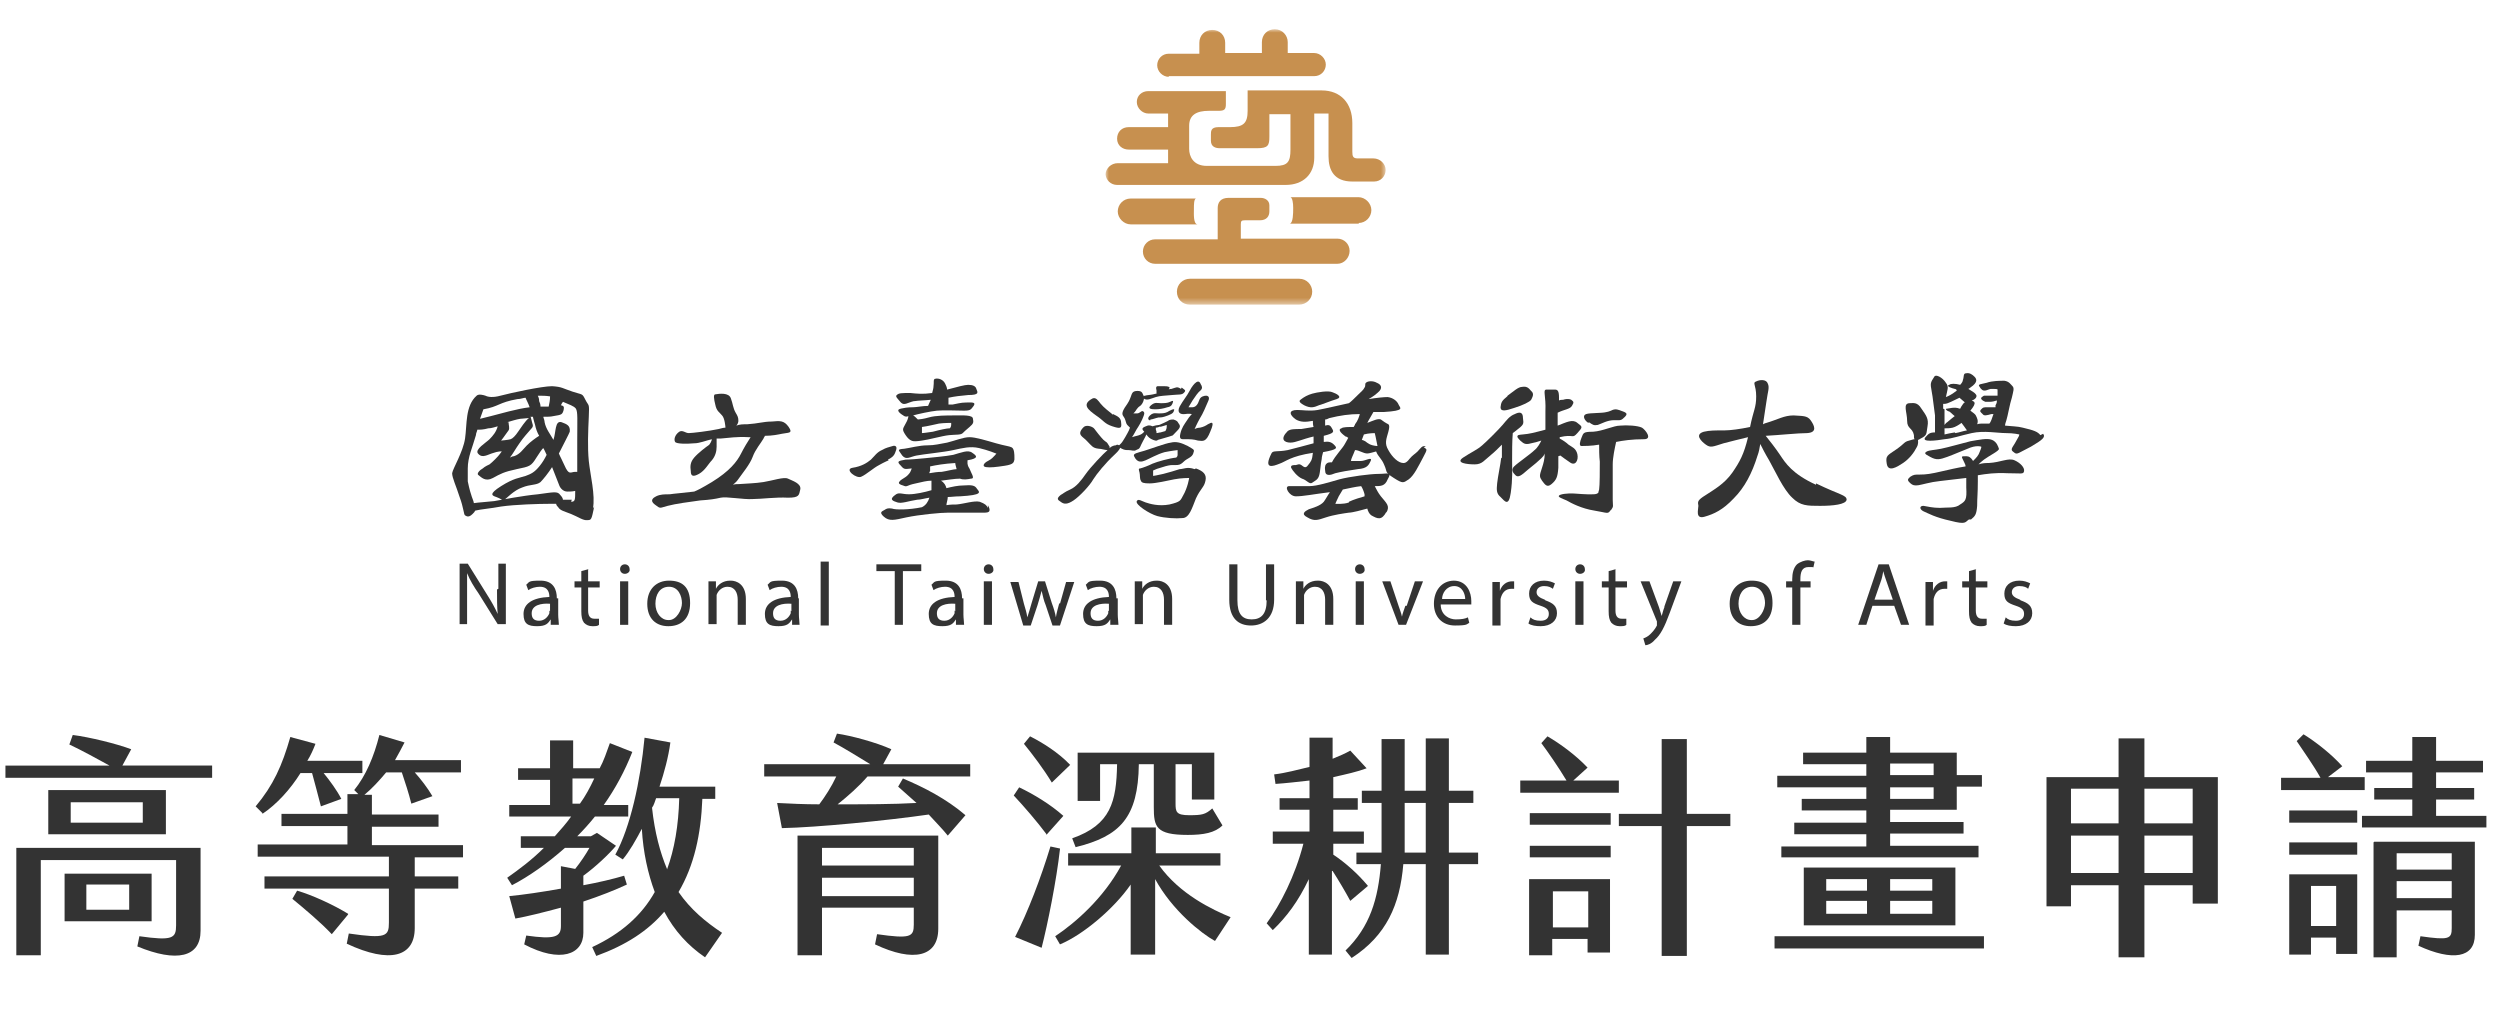 <?xml version="1.0" encoding="UTF-8"?>
<svg id="_圖層_1" data-name="圖層_1" xmlns="http://www.w3.org/2000/svg" xmlns:xlink="http://www.w3.org/1999/xlink" version="1.1" viewBox="0 0 367.7 151.8">
  <!-- Generator: Adobe Illustrator 30.0.0, SVG Export Plug-In . SVG Version: 2.1.1 Build 123)  -->
  <defs>
    <style>
      .st0 {
        mask: url(#mask);
      }

      .st1 {
        fill: #c7904f;
      }

      .st2 {
        fill: #fff;
      }

      .st3 {
        fill: #333;
      }
    </style>
    <mask id="mask" x="162.6" y="4.3" width="41.3" height="40.5" maskUnits="userSpaceOnUse">
      <g id="mask0_283_1553">
        <path class="st2" d="M203.9,4.3h-41.3v40.5h41.3V4.3Z"/>
      </g>
    </mask>
  </defs>
  <g>
    <path class="st3" d="M31.2,112.6v1.8H.8v-1.8h15.3c-1.8-1-4.2-2.3-5.9-3.1l.5-1.4c2.4.3,6.5,1.3,8.6,2.1l-1.3,2.4h13.2ZM2.4,124.7h27.1v12.2c0,3.9-3.5,4.7-9.3,2.3l.3-1.5c4.9.7,5.4.3,5.4-1.6v-9.6H6v14h-3.6v-15.8ZM24.4,116.2v6.5H7.1v-6.5h17.3ZM22.3,135.5h-12.8v-7h12.8v7ZM21,118h-10.6v3h10.6v-3ZM19,130.1h-6.3v3.7h6.3v-3.7Z"/>
    <path class="st3" d="M38.6,119.6l-1-1c2.6-3.1,3.9-6,5.1-10.2l3.7,1c-.3.8-.7,1.7-1.2,2.5h8.1v1.8h-5.7c.9,1.1,2,2.6,2.6,3.8l-3,1.1c-.4-1.6-.9-3.4-1.3-4.9h-1.7c-1.5,2.4-3.5,4.6-5.6,6ZM61,126v2.9h6.4v1.8h-6.4v5.8c0,4.2-3.6,5.3-10,2.3l.3-1.5c5.5.8,5.9.4,5.9-1.6v-5h-18.3v-1.8h18.3v-2.9h-19.3v-1.8h13.2v-2.7h-9.7v-1.8h9.7v-2.9h1.6l-.6-.6c1.7-2.1,2.9-4.9,3.7-8.1l3.7,1.1c-.4.8-.9,1.7-1.4,2.6h9.7v1.8h-6.8c.9,1,1.9,2.3,2.6,3.5l-3.1,1.1c-.4-1.6-.9-3.1-1.4-4.6h-2.3c-1,1.2-2.1,2.4-3.2,3.3h1.1v2.9h9.8v1.8h-9.8v2.7h13.4v1.8h-7.2ZM51.2,134.5l-2.4,2.9c-1.7-1.8-4.1-3.8-5.8-5.2l.7-1.2c2.1.6,5.2,2,7.5,3.4Z"/>
    <path class="st3" d="M85.8,132.4v4.8c0,3.2-3.4,4.5-8.7,1.7l.3-1.3c4.2.6,5.1.2,5.1-1.4v-2.7c-2.6.7-5,1.3-6.7,1.6l-.9-3.3c2.1-.2,4.8-.6,7.6-1.1v-3.3l2.1.4c.8-1,1.6-2.2,2.1-3.1h-3.6c-2.6,2.3-5.3,4.2-7.8,5.5l-.7-1.1c1.7-1.2,3.6-2.6,5.4-4.4h-3.4v-1.7h5c.8-.9,1.7-1.9,2.4-2.9h-9.1v-1.7h6v-3.7h-4.7v-1.7h4.7v-4.1h3.4v4.1h3.9c.6-1.1,1-2.3,1.5-3.7l3.3,1.3c-1.1,2.8-2.5,5.4-4.2,7.8h3.6v1.7h-4.9c-.8,1-1.7,2-2.6,2.9h2l.9-.5,2.8,1.9c-1,1.2-3,3.1-4.8,4.4v1.4c2.2-.4,4.3-.9,6-1.4l.4,1.3c-1.7.8-4,1.7-6.4,2.5ZM85.3,118.2c.8-1.1,1.5-2.4,2.1-3.7h-3.2v3.7h1ZM106.2,137.2l-2.5,3.6c-2.5-1.7-4.5-3.9-6-6.7-2.4,2.8-5.6,4.9-10,6.5l-.6-1.3c4.3-2,7.3-4.7,9.2-8.1-1-2.7-1.7-5.8-1.9-9.3-.9,1.7-1.8,3.3-2.8,4.5l-1.1-.7c2.2-4,3.7-10.8,4.3-17.2l3.8.7c-.3,2.2-.9,4.4-1.6,6.5h8.2v1.8h-1.9c-.2,5.2-1.2,9.8-3.5,13.7,1.8,2.6,4,4.4,6.4,6ZM98.1,127.9c1.1-3,1.7-6.5,1.8-10.5h-3.4c-.2.5-.3,1-.6,1.4.4,3.7,1.2,6.6,2.2,9Z"/>
    <path class="st3" d="M123.1,118.3c4.1,0,8.2,0,11.7-.2-.9-.8-1.8-1.6-2.7-2.4l.7-1.2c3.1,1.3,6.4,3,9.2,5.4l-2.6,3c-.8-1-1.8-2-2.8-3.1-6.2.9-16.5,1.9-21.6,2l-.7-3.7c1.9.1,4,.2,6.2.2.9-1.2,1.8-2.6,2.5-4.1h-10.6v-1.8h15.6c-1.8-1.1-3.9-2.4-5.4-3.2l.5-1.3c2.1.3,5.8,1.3,8,2.3l-1.2,2.2h12.8v1.8h-15.1c-1.3,1.5-2.9,2.9-4.4,4.1ZM117.3,122.9h20.7v13.7c0,4.1-3.6,5-9.3,2.3l.3-1.5c4.9.7,5.4.4,5.4-1.4v-2.5h-13.5v7h-3.6v-17.6ZM120.9,124.7v2.6h13.5v-2.6h-13.5ZM134.4,131.8v-2.7h-13.5v2.7h13.5Z"/>
    <path class="st3" d="M154,122.8c-1.5-2-3.4-4.2-4.9-5.8l.8-1.2c2.1,1,4.6,2.5,6.5,4.2l-2.5,2.8ZM155.9,124.9c-.5,4.5-1.8,11-2.7,14.5l-3.9-1.6c1.9-3.7,3.8-8.7,5.2-13.3l1.4.3ZM154.7,115.1c-1.2-2-2.8-4.1-4.1-5.7l.9-1.1c1.8.9,4.2,2.4,5.9,4.2l-2.7,2.6ZM181,134.9l-2.3,3.5c-2-1.1-6.3-4.5-8.8-9.1v11.1h-3.6v-10.3c-2.4,3.5-7,7.4-10.4,8.8l-.7-1.2c3-2,7.1-5.6,9.7-10.4h-7.8v-1.8h9.3v-3.8h3.6v3.8h9.5v1.8h-9c3,4.2,7.8,6.5,10.5,7.6ZM164.3,112.4h-2.5v5.4h-3.3v-7.1h20.1v6.9h-3.3v-5.2h-2.4v5.8c0,1.2.1,1.7,2,1.7s2.4-.1,3.4-1l1.5,2.5c-1.1,1.1-2.8,1.4-5.1,1.4-4.7,0-5-1.2-5-4.1v-6.3h-2.2c-.1,7.9-2.8,10.6-9.3,12.2l-.5-1.3c5.7-2,6.5-5.4,6.6-10.9Z"/>
    <path class="st3" d="M195.9,128.1v12.3h-3.4v-11.1c-1.5,3.2-3.3,5.6-5.3,7.5l-.9-1c2-2.7,4.2-7,5.4-11.7h-4.5v-1.8h5.4v-3.2h-4.4v-1.7h4.4v-2.6c-1.8.2-3.5.4-5,.5l-.2-1.4c1.7-.2,3.5-.7,5.2-1.1v-4.3h3.4v3.1c1-.4,1.9-.8,2.6-1.2l2.4,2.6c-1.3.5-3.1.9-4.9,1.3v3.1h3.6v1.7h-3.6v3.2h4.5v1.8h-4.5v1.6c1.8,1.2,3.6,2.8,5.1,4.6l-2.6,2.2c-.7-1.3-1.7-3-2.6-4.4ZM217.4,127.1h-4.3v13.3h-3.4v-13.3h-3.3c-.5,6-2.5,10.5-7.6,13.8l-.9-1.1c3.6-3.5,4.8-7.6,5.2-12.7h-3.6v-1.7h3.7c0-.8,0-1.7,0-2.5v-4.8h-2.9v-1.8h2.9v-7.6h3.4v7.6h3.1v-7.7h3.4v7.7h3.6v1.8h-3.6v7.3h4.3v1.7ZM209.7,125.4v-7.3h-3.1v4.8c0,.8,0,1.7,0,2.5h3.2Z"/>
    <path class="st3" d="M238.2,116.6h-14.6v-1.8h6.8c-1.2-2-2.8-4.3-3.7-5.5l.9-1c1.9,1.1,4.2,2.8,5.9,4.6l-2.1,1.9h6.7v1.8ZM225,124.4h11.9v1.7h-11.9v-1.7ZM225,119.6h11.9v1.7h-11.9v-1.7ZM225,129.3h11.8v10.8h-3.3v-2h-5.2v2.4h-3.4v-11.2ZM228.4,136.4h5.2v-5.3h-5.2v5.3ZM254.5,119.7v1.8h-6.4v19.1h-3.7v-19.1h-6.3v-1.8h6.3v-11h3.7v11h6.4Z"/>
    <path class="st3" d="M261,137.7h30.8v1.8h-30.8v-1.8ZM262,124.5h12.5v-1.8h-10.6v-1.7h10.6v-1.8h-9.5v-1.7h9.5v-1.7h-13.1v-1.7h13.1v-1.7h-9.3v-1.7h9.3v-2.3h3.5v2.3h9.8v3.3h3.7v1.7h-3.7v3.4h-9.8v1.8h10.8v1.7h-10.8v1.8h13v1.7h-29v-1.7ZM265.3,127.6h22.3v8.5h-22.3v-8.5ZM274.6,131v-1.7h-6v1.7h6ZM274.6,134.4v-1.9h-6v1.9h6ZM284.2,131v-1.7h-6.2v1.7h6.2ZM284.2,134.4v-1.9h-6.2v1.9h6.2ZM284.4,114v-1.7h-6.4v1.7h6.4ZM284.4,117.5v-1.7h-6.4v1.7h6.4Z"/>
    <path class="st3" d="M311.6,130.2h-7v3.1h-3.6v-19h10.6v-5.7h3.8v5.7h10.8v18.6h-3.7v-2.7h-7.1v10.6h-3.8v-10.6ZM311.6,121.1v-5.1h-7v5.1h7ZM311.6,128.4v-5.5h-7v5.5h7ZM322.5,121.1v-5.1h-7.1v5.1h7.1ZM322.5,128.4v-5.5h-7.1v5.5h7.1Z"/>
    <path class="st3" d="M347.8,116.2h-12.3v-1.8h5.8c-1-1.8-2.5-3.9-3.5-5.4l1-1c1.8,1.1,4.2,3,5.7,4.7l-2.1,1.6h5.4v1.8ZM336.7,121v-1.8h10v1.8h-10ZM346.7,125.7h-10v-1.8h10v1.8ZM336.7,128.6h10v11.7h-3.1v-2.4h-3.7v2.5h-3.2v-11.8ZM339.9,136.2h3.7v-5.9h-3.7v5.9ZM365.7,120v1.7h-18.3v-1.7h7.4v-2.4h-5.6v-1.7h5.6v-2.3h-6.8v-1.7h6.8v-3.5h3.5v3.5h6.9v1.7h-6.9v2.3h5.6v1.7h-5.6v2.4h7.5ZM349.2,123.8h14.8v13.7c0,3.4-3.3,3.9-8.3,1.6l.3-1.4c4.2.6,4.6.4,4.6-1.2v-2.6h-8.1v6.9h-3.4v-16.9ZM352.5,125.5v2.4h8.1v-2.4h-8.1ZM360.6,132.1v-2.5h-8.1v2.5h8.1Z"/>
  </g>
  <g class="st0">
    <g>
      <path class="st1" d="M171.9,11.2h21.4c1,0,1.7-.8,1.7-1.7s-.8-1.7-1.7-1.7h-3.9v-1.6c0-1-.8-1.9-1.9-1.9s-1.9.8-1.9,1.9h0v1.6h-5.4v-1.5c0-1.1-.8-1.9-1.9-1.9s-1.9.8-1.9,1.9v1.6h-4.5c-1,0-1.7.8-1.7,1.7s.8,1.7,1.7,1.7"/>
      <path class="st1" d="M196.7,38.8c1,0,1.8-.9,1.8-1.9s-.8-1.8-1.8-1.8h-14.2v-2.1c0-.5.1-.6.6-.6h2.2c1,0,1.4-.6,1.4-1.3v-.9c0-.7-.6-1.1-1.3-1.1h-4.7c-1.2,0-1.6.7-1.6,1.5v4.6h-9.2c-1,0-1.8.8-1.8,1.8s.8,1.8,1.8,1.8h26.8"/>
      <path class="st1" d="M193,42.9c0-1-.8-1.9-1.9-1.9h-16.1c-1,0-1.9.8-1.9,1.9s.8,1.9,1.9,1.9h16.1c1,0,1.9-.8,1.9-1.9"/>
      <path class="st1" d="M162.6,25.5c0,1,.8,1.7,1.7,1.7h24.8c2.6,0,4.2-1.6,4.2-4v-6.5h2.1v6.3c0,2,.8,3.7,3.5,3.7h3.2c1,0,1.7-.8,1.7-1.7s-.8-1.7-1.8-1.7h-2.3c-.7,0-.8-.3-.8-1v-4.2c0-2.9-1.7-4.8-4.5-4.8h-10.9v3c0,1.8-.6,2.4-2.6,2.4h-1.7c-1.1,0-1.1.6-1.1,1.1v.9c0,.9.7,1.1,1.3,1.1h5.5c1.6,0,1.8-.4,1.8-1.7v-3.3h3.1v5.2c0,1.8-.4,2.4-2.2,2.4h-10.1c-2,0-2.6-1.4-2.6-2.5v-3.4c0-1.6,1.1-2.2,2.9-2.2h1.4c.9,0,1.1-.2,1.1-1v-1.9h-11.4c-1,0-1.7.7-1.7,1.6s.8,1.7,1.7,1.7h2.9v2h-5.8c-1,0-1.7.7-1.7,1.7s.8,1.6,1.7,1.6h5.8v2h-7.4c-1,0-1.8.8-1.8,1.7"/>
      <path class="st1" d="M175.6,30.7c0-.6,0-1.4.3-1.5h-9.6c-1.1,0-1.9.9-1.9,1.9s.9,1.9,1.9,1.9h9.8c-.6-.1-.5-1.6-.5-2.2v-.2h0Z"/>
      <path class="st1" d="M199.8,32.8c1.1,0,1.9-.9,1.9-1.9s-.9-1.9-1.9-1.9h-10c.3.1.4.9.4,1.5v.2c0,.6,0,2.1-.5,2.2h10.2"/>
    </g>
  </g>
  <g>
    <g>
      <path class="st3" d="M87.2,74.8c.4-1.9-.4-5-.6-7-.2-2-.1-4.4,0-6.5s0-1.5-.5-2.5c-.5-1-.4-.7-1.9-1.2-1.5-.5-1.5-.7-3-.8-1.5,0-6.1,1-7.6,1.4-1.1.3-1.8.2-2.2,0,0,0,0,0,0,0-.3-.1-1-.3-1.3,0-1.7,1.5-1.4,4.3-1.7,6.3-.3,2-1.8,4.4-1.9,5.1,0,.7.6,1.9,1.1,3.5.6,1.6.6,2.6.8,2.7.2.1.5.4,1.1-.2.2-.2.3-.3.4-.5.8-.2,2.2-.3,3.8-.6,2.1-.3,5.6-.4,7.2-.4.4,0,.7,0,.9,0,0,.2.2.4.3.5.3.5.9.6,1.9,1,1,.4,1.8,1,2.4.9.6,0,.6-.1,1-2M80.9,58.4c0,.4-.1,1-.2,1.4-.4,0-.8,0-1.2,0,0-.3-.1-.6-.2-.8,0-.4-.1-.6-.2-.8.7,0,1.2,0,1.8.1ZM78.4,61.4c.1.4.2.8.3,1.1.1.5.3,1.1.6,1.6-.5.3-1.3.9-1.8,1.4-.6.6-1,1.3-1.9,1.6-.2,0-.4.1-.6.2.4-.5.9-1.4,1.4-2.1.6-.9,1.2-1.5,1.7-2.1.5-.5.2-.6,0-1.6,0-.1,0-.1-.1-.2.1,0,.3,0,.4,0M74.6,62.1c.7-.2,1.3-.4,1.9-.5.3,0,.8-.1,1.3-.1-.5.3-1.3,1.6-1.6,2-.4.6-.8,1-1.1,1.1-.3.1-1.4.2-1.4.2,0,0,.4-.5,1.1-1.5.2-.3,0-.8,0-1.2ZM71.1,60.2c2.3-.4,2.2-1,5-1.5.5,0,.9-.2,1.2-.2.1.3.4.8.6,1.4-1.8.2-4.5,1-5.7,1.3-.7.2-1.3.3-1.6.4.2-.6.4-1.1.5-1.4M84.1,73.5c-.5,0-.8,0-1.3,0,0-.2-.2-.5-.4-.7-.4-.6-1-.4-3.3-.1-2.2.2-5.3.8-6.4,1-.8.1-2.4.2-3,.3-.1-.6-.4-.8-.9-3.2h0c0-.2,0-.3,0-.5,0-.3,0-.6,0-.8v-.6c0-1.7.7-3.1,1.2-4.9,0-.3.2-.6.2-.8.4,0,.9,0,1.6-.2.5,0,1-.2,1.4-.3-.2.8-.7,1.4-1.2,1.9-.5.5-2.2,1.5-1.7,2.1.5.6,1,.4,2,0,1.1-.4,1.5-.3,1.5-.3l-.3.4c-.2.3-1.1,1.2-1.5,1.5,0,0-.7.3-1,.6-.4.2-1,.8-.6,1,.4.3,1,1,2.1.4,1.1-.6,1.6-.9,3.5-1.3,1.9-.4,2.1-.4,2.9-1.7.5-.8.8-1.2,1-1.4.2.3.3.6.5,1-.3.6-.6,1.1-1,1.6-.8,1-1.3,1.2-2.1,1.5-.9.3-1.7.3-3.6,1.5-1.9,1.2-1.3,1.4-.7,1.6.6.2,1,.6,1.2.4.3-.2,1.4-1.4,2.6-1.8,1.2-.5,2.1-.3,2.7-.8.4-.4,1.2-1.4,1.7-2.2.6,1.5.9,2.3,1.1,2.8.3.6.8.8,1.1.8.4,0,.8,0,1.2-.1,0,1.3,0,1.6-.6,1.6M84.8,69.4s-.1,0-.2,0c-.7,0-.9.6-1.6-1-.3-.7-.6-1.2-.8-1.7.6-1.2,1.5-2.9,1.6-3.2.1-.9-.4-1.1-1.2-1.4-1-.3-.8,1.4-1.2,2.6-.5-.9-1.1-1.6-1.3-2.6,0-.2-.1-.5-.2-.8.6,0,1.1,0,1.5-.1,1.2-.2,1.3-.2,1.5-.9.1-.5,0-.6-.4-.7.1-.2.2-.4.3-.5.9.4,1.6.6,1.9,1,.3.5.2,1.6.2,4.6s0,3.4,0,4.7"/>
      <path class="st3" d="M115.9,70.4c-.6-.3-2.3.3-3.6.5-1.3.2-2.3.2-3.6.3-.3,0-.6,0-.9.1.2-.2.5-.4.7-.7.7-1,1.8-2.3,2.2-3.4.4-1.1,1.2-2,1.6-2.7,0-.1.2-.3.2-.4,1.1,0,2-.2,2.5-.3.9-.2,1.7,0,1-1-.7-1-1.3-.9-2.5-.8-1.2,0-2,.3-3.6.4-.6,0-1.1,0-1.6.2.2-.2.3-.5.3-.7,0-.5-.1-.7-.4-1.2-.4-.7-.4-1.3-.7-2.1-.3-.9-1.7-.7-2.3-.6-.3,0-.2.7,0,1.5.2,1,.6,1.1,1,1.6.4.4.5,1.7.5,1.8-.3,0-.6.1-1,.2-1.4.3-3.9.6-4.4.6-.5,0-.9-.5-1.4-.2-.7.5-.8,1.2-.6,1.5.2.3,1.7.3,2.8.2.8,0,1.7-.4,2.6-.6,0,.2-.3.8-.5.9-.3.2-1.5,1.1-2.1,1.8-.6.7-.6,1.3-.5,2,0,.7.3.9,1.2.4s1.4-1.5,1.9-2c.5-.6.7-1.3.7-2,0-.5,0-1,0-1.2.2,0,.4,0,.6,0,1.3-.1,2.3-.3,4.1-.2.1,0,.2,0,.3,0-.4.6-1,1.6-1.4,2.4-.6,1.2-1.7,2.6-4.3,4.2-1.5.9-2.1,1.2-2.6,1.4-1.6.2-3,.3-3.6.4-.8,0-1.4,0-2,.3-.4.2-1,.6-.2,1.2.9.7.7.5,1.9.2,1.1-.3,3.3-.6,4.8-.8,1.5-.1,2.1-.2,3-.4.8-.2,3.4.3,4.7.2,1.3,0,3.4-.3,5.2-.2,1.7,0,1.6-.4,1.8-1.2.2-.9-1.2-1.3-1.8-1.6"/>
      <path class="st3" d="M134.5,59c.6-.1,1.5-.1,2.4-.2-.2.4-.3.7-.4.9-.8,0-1.7.2-2.2.2-.9,0-1.3.1-1.8.2-.9.2,0,.8.5,1.1.2.1.4.1.6,0,0,.2-.1.6-.4,1.1-.4.8-.6.8,0,1.7.6.9,1.1.9,1.4.9.4,0,1-.1,1-.1.9-.1,3-.7,4-.8s1.7,0,2-.3c.2-.2.4-.4,1-.9.6-.5.6-.7.5-1.2,0-.6-1.5-.5-2.7-.5s-2.8,0-3.8.3c-.7.2-1.4.3-1.6.3-.3-.3-.5-.5-.7-.6,0,0,0,0,0,0,.7-.2,2.5-.6,3.5-.7,1-.1,3,0,4,0,1,0,1-.2,1.4-.7.4-.6-.3-.5-1.1-.5-.8,0-1.4.2-2,.3-.2,0-.4,0-.6,0,0-.1,0-.3,0-.6,0-.1,0-.2,0-.4.9-.2,1.8-.3,2.9-.4,1.7,0,1.4-.4,1.2-.9-.1-.4-.5-.6-1.2-.6-.5,0-1.6.3-3.1.7,0-.3-.2-.7-.3-.9-.3-.6-1-.8-1.4-.7-.4,0-.2.6-.3,1.1,0,.3-.1.6-.2,1-1.4.2-2.2.1-3.2,0-1.3,0-1.7,0-2,.3-.3.2.2.6.6,1.1.5.5,1,0,1.9-.2M138.1,62.3c.7-.1,1.8-.1,1.8-.1v.3c0,.3-.2.5-.2.5,0,0,0,0-.1,0-.3,0-1.3.2-2.4.5-.8.1-1.3.2-1.6.2v-.4c0-.2,0-.4,0-.5.8-.1,2-.4,2.5-.5"/>
      <path class="st3" d="M130.6,67.6c1-.5,1-.9,1.2-1.4.2-.6-.2-.7-.5-.6-.6.2-.9.2-1.6.6-.7.3-1.1.9-1.6,1.4-.6.5-1.4,1-2.7,1.2-1.3.2.6,1.7,1.3,1.3.7-.3,1.8-1.3,2.6-1.7.7-.4,1.4-.7,1.4-.7"/>
      <path class="st3" d="M149.2,67.3c0-.4,0-1.3-.4-1.5-.4-.2-.9-.2-2.3-.6-1.4-.4-3-.9-3.9-.9-.9,0-2.1.5-3.3.8-1.2.2-1.8.4-2.9.4-1.2,0-2.6.4-3.4.5-1.2.1-.8.2-.3,1,.6.7,1.1.2,2.1,0,1-.2,4.1-.5,5.4-.8,1.4-.3,2.5-.6,3.8-.3,1.3.3,2.5.8,2.5.8,0,0,.2-.2-.1.2-.3.3-.5.6-1.1.9-.6.3-.9.8-.3.9s1.5,0,2.8-.2c1.3-.2,1.3-.5,1.4-.9"/>
      <path class="st3" d="M145.3,74.7c-.2-.4-.4-.6-1.2-.9-.8-.2-2.3.3-3.4.4-.4,0-.9,0-1.5.1,0-.3.2-.8.2-1.2.5,0,1.1-.1,1.8-.1,3.4-.2,2.9-.6,2.5-1.1-.3-.5-.7-.6-2-.5-.8,0-1.7.2-2.5.4-.1-.4-.3-.8-.8-1.1.9-.1,2-.3,2.8-.3,0,0,0,0,0,0,.5.2,1.1.1,1.6,0,.4,0,.4-.2,0-1-.3-.8-.4-.6-.5-1.2,0-.2,0-.4,0-.5,1.8-.3,1.3-.7.7-1.1-.6-.5-1.7,0-2.8.3-1,.2-3.2.4-4.2.5-1,.1-2.2.2-2.8.2-1.2.2-1.3.3-.7.9.5.6.6.5,1.6.4-.2.5-.2.6-.6,1,0,0,0,0-.1.1-.2.2-.8.5-1,.7-.3.3-.3.5.4.7.7.3.4,0,1.9-.3.9-.2,1.6-.4,2.3-.4,0,.3,0,.8,0,1.4h0c-1,.3-2.4.6-3.3.6-1,0-1.4-.3-1.9,0-1.2.8-.4,1,.2,1.2.6.2,1.6-.2,2.9-.4.5,0,1.1-.2,1.8-.3-.2.6-.5,1.1-1.1,1.4-1.9.4-3.9.4-4.4.2-.6-.1-.8,0-1.1.2-.3.2-.9.3-.1,1,.8.7,1.5.5,3.3.1,1.9-.4,5-.7,6.2-.7s4.4,0,5.4,0c1,0,.6-.7.4-1.1M136.7,69.5s0-.1.1-.2c0-.2,0-.5,0-.7.9-.2,2.1-.4,3.7-.5,0,.2.1.5.2.9-.4,0-1.5.3-2.2.4-.6,0-1.2.1-1.8.2"/>
      <path class="st3" d="M163.7,61c-.5-.4-1.4-1.1-1.8-1.6-.4-.5-.7-1-1.2-.8-1.7.9-.6,1.7.5,2.5,1.2.8,1.2,1.2,2.4,1.6,1.2.4,1.4.3,1.3-.5,0-.8-.6-1-1.2-1.3"/>
      <path class="st3" d="M164.1,65.5c-.2,0-.6.1-.9.4,0,0,0-.1,0-.2-.5-.9-.5-.6-.9-1-.4-.4-1.1-1.3-1.4-1.7-.3-.3-1.2-.6-1.6-.1-1,1.1,0,1.3.6,2,.7.7.8,1,1.7,1.1.4,0,.9.2,1.3.2,0,0,0,0,0,0-.6.5-2.5,2.5-3.2,3.5-.7,1-1.4,1.9-2.3,2.3-.9.4-1,.6-1.4.8-.6.5-.5.7,0,1,.5.4,1,.4,1.9-.2.9-.6,2.4-2.2,2.9-3.1.5-.8,1.8-2.4,3.1-3.6,1.3-1.2.9-1.4.4-1.5"/>
      <path class="st3" d="M167.3,66.1c.4-.1.4-.5.8-1.2.2-.4.4-.7.5-1,.3.4.5.6,1,.8.5.2.6.1.7,0,.3-.1,1.8-.5,2-.6.2,0,.2-.1.8-.7.6-.6.5-.8.2-1.2-.2-.4-.5-.4-.7-.5-.2,0-.6,0-.8.2-.2.1-1,.5-1.3.6-.2,0-.7.1-1,.2h0c-.6-.3-.9,0-1.2.1-.4.2-.3.4,0,.7-.1.1-.3.3-.5.4-.4.2-.7.2-1.3.4,0,0,0,0,0,0,.3-.4.6-1.1.9-1.5.4-.6.9-1.7.9-2s-.3-.4-.4-.3c-.2.1-.4.3-.6.3-.2,0-.6,0-.6,0l.2-.2c.2-.2.3-.6.8-.9.4-.3.7-1.1.5-1.5-.2-.4-.2-.7-.9-.7-.8,0-.8.4-1,.9-.2.5-.2.6-.9,1.6-.6,1-.2,1.1,0,1.5.2.4.2.8.4,1,.2.2.4.4.4.4-.2.6-.5,1-.7,1.4-.2.3-.4.7-.6.9-.1.1-.2.2-.3.3-.1.2,0,.3.4.5.4.2.6.2,1,.2s.8.2,1.1,0M170.6,62.8c.4-.1,1-.3,1-.3,0,0,0,0,0,.3,0,.3-.2.6-.2.6,0,0-.3.1-.7.2-.2,0-.4.1-.6.1,0-.2,0-.3-.1-.5,0-.1,0-.2,0-.3.2,0,.5-.1.7-.2"/>
      <path class="st3" d="M173.7,57.2c-.6-.4-.7-.2-1.4,0-.1,0-.3,0-.4.1.1-.2.2-.4,0-.4-.2-.1-.5-.1-.8-.1-.3,0-.5,0-.8,0-.3,0-.3.3-.2.6,0,.2,0,.4,0,.5-.2,0-.4.1-.5.1-.4.1-.9.1-1.2.2-.2,0-.5.2-.2.4.5.4,1.1,0,1.8-.2.6-.2,1.4-.2,2.4-.3,1-.1,1.4,0,1.7-.3.4-.4.2-.4-.3-.8"/>
      <path class="st3" d="M171.7,59.9c.6-.1.7-.4.8-.7.1-.3,0-.3-.4-.1-.4.2-.9.2-1.4.2s-.8-.2-1.4.3c-.6.5,0,.6.6.6s1.2-.1,1.8-.3"/>
      <path class="st3" d="M169.2,61.7c.3,0,.7-.2,1.2-.3.4,0,.6,0,1.4-.3.8-.3.8-.5.9-.8.1-.3-.7.1-1,.3-.4.2-.8.2-1.3.2-.5,0-.6-.1-1,.1-.9.6-.4,1-.2.9"/>
      <path class="st3" d="M177.8,62.3c-.4.3-.8.5-1.3.6-.4,0-.8.2-.8.2,0,0,.4-.9.8-1.6.4-.6.9-1.8,1.2-2.5.3-.6,0-1-.8-.7-.5.2-.5.6-.7,1-.2.4-.5.6-.8.6s-.6,0-.6,0c0,0,.3-.5.6-1,.4-.6.8-1.2,1.2-1.5.3-.3.2-.6,0-.9-.4-1.1-1.4.5-1.7,1.1-.3.6-.9,1.3-1.4,2.2-.4.8,0,1.2.8,1.1.5-.1,1,0,1,0,0,0-.4.4-.7.9-.4.6-.8,1.1-1,2-.2.9.2.8.8.8.7,0,1.1,0,1.8.2.8.1,1.2.2,1.8-1.3.8-1.8,0-1.3-.3-1.1Z"/>
      <path class="st3" d="M175.7,69c-1.1-.4-1.6,0-2.2,0-.6.2-1.6.5-2.4.7-.8.2-1.5.3-1.5.3,0,0,0-.2,0-.5s0-.2,0-.3c.4-.2.7-.3,1.4-.5.6-.2,1.1-.3,1.4-.3h.5c.4,0,.7,0,1.2-.5.5-.5,1.2-.6,1.4-1.2.2-.6.2-.5-.8-1.1-1-.5-1.7-.7-2.5-.5-.8.1-2.9.9-3.9,1.2-1,.3-1.7.4-1.5.8.5,1.1,1.2.8,1.7.6.5-.2,1.7-.9,2.8-1.2,1-.2,1.9-.3,1.9-.3,0,0,0,.2,0,.7,0,.2-.1.3-.2.4-1,.1-2.8.6-3.5.9-.6.3-1.4.6-1.8.7h0c-.3,0-.2.2-.1.6.1.4,0,.9.2,1.2.1.3.4.4,1.3.4.9,0,2.6-.4,3.6-.6,1-.2,2.2-.2,2.2-.2,0,0-.2,1.4-.9,2.6-.4.7-.3.9-2,1.3-1.6.3-2.9-.1-3.5-.3-.6-.2-1.1-.6-1.3-.2-.3.5,1.9,1.9,3,2.2s2.8.4,3.7.3c1,0,1.4-1.4,2-2.9.7-1.5,1.2-1.6,1.4-2.6.2-.9-.3-1.4-1.4-1.8"/>
      <path class="st3" d="M196,57.7c-.6-.3-2.3,0-3,.2-.7.2-1.2.5-1.6.8-.3.2-.5.4.4.9,1,.5,1.5.3,2.2,0,.7-.2,1.6-.6,2.6-.9.9-.3,0-.8-.6-1"/>
      <path class="st3" d="M209.7,65.7c-.5-.3-.8.3-1.2.7-.4.4-.7.5-1.2,1.1-.5.7-.9.6-.9.6-.7,0-1.6-.8-2.2-1.9-.6-1-.3-1.6,0-2.7s0-1.1-.2-1.2c-.2-.1-.5-.3-.9-.6-.4-.2-1.2.2-2,.5.3-.6.7-1.2.9-1.6.5,0,1,0,1.5,0,3.3-.2,2.4-.6,2.2-1.1-.2-.5-.8-1-1.6-1.1-.5,0-1.6.1-2.8.3.7-.4,1.2-.8,1.6-1.2.5-.6.1-1-.4-1.2-.5-.3-1.3-.3-1.6,0-.2.2,0,.4-.2.7-.2.4-.5.6-1,1.1-.4.4-1,1-1.3,1.2-1.4.3-3.5.8-4.6,1-1.2.2-2.2,0-3,0-1.3,0-1.2.7-.2,1.4.7.4,1.4.4,2.5.2,0,.3,0,.6.1.9-.6.1-1.2.2-1.8.3-1,0-1.6,0-2,.3-1.2,1.2-.5,1.7.4,1.7.8,0,1.7-.5,3.4-.9,0,.3,0,.6,0,1-1.1.3-2.6.7-3.8,1-1.5.3-2.2,0-2.4.5-1.2,2.4.2,1.9,1.2,1.5.9-.3,1.6-1.1,4.9-1.6-.1,1.1-.3,1.3-.7,1.8-.4.6-.7.2-1,0-.3-.2-.4-.1-.8,0-.4,0-.8,0-.7.4.2.4.9,1.3,1.6,1.6.7.2,1.1.9,1.5.6.4-.3.8-.4,1-1s.2-1.6.4-2.5c0-.3.1-.6.2-1,2.2-.4,2.1-.6,1.6-1.1-.4-.4-.8-.5-1.5-.4,0-.3,0-.6,0-.9,1.6-.4,1.5-.6,1.2-1.1-.3-.6-.6-.5-1-.4,0-.4,0-.7,0-.9.2,0,.4-.1.6-.2,1.6-.4,3-.6,4.5-.6-.1.4-.3,1-.7,1.5,0,.1-.1.2-.2.4-.8,0-1.6,0-1.8.2-.7.2.2.9.6,1.2.1,0,.3.1.4.2-.2.4-.4.7-.5.9-.3.6-1.4,1.7-1.9,2.7-.4,0-.6,0-.8.2-.1.1-.3.3-.2,1,0,.9.8.7,1.5.4.8-.2,1.9-.4,3.3-.6,1.4-.1,1.6-.6,1.9-1.2.3-.7-.8,0-1.4,0-.3,0-.9,0-1.5,0,0-.3.3-.8.6-1.6.6,0,1.2.5,1.8.5.3,0,.9-.2,1.3-.3.3.8.8,1,1.2,2,.5,1.1,0,1,1.4,1.9,1.4.9,1.4.7,2.2.2.8-.6,1.4-1.9,2.1-3.2.7-1.3.6-1.2.1-1.5M202.5,65.6c-1-.1-1.3-.4-1.7-.7-.2-.1-.4-.2-.5-.2.1-.3.2-.5.3-.8.7-.2,1.6-.2,1.6-.2,0,0,.2.8.4,1.9h0"/>
      <path class="st3" d="M203.9,75.4c.6-1,0-1.4-.8-2.4-.4-.5-.7-1.1-.9-1.5.9,0,1.5,0,1.9-1,.7-1.2,0-.8-1.3-.8-1.3,0-4.3.4-5.8.8-1.4.4-3.3,1-4.4,1-1.1,0-2.4,0-3,0-.8,0,0,1.5,1,1.5,1.1,0,2.5-.3,4.9-.6,0,0,0,0,.1,0-.3.4-.6,1-.9,1.4-.5.6-1.6.9-2.2,1.1-.6.3-1.2.7-.2,1.2,1,.6,1.5.4,2.7,0,1.2-.4,2.7-.6,3.4-.7.5,0,2-.4,2.7-.6.1.4.3.8.6,1,.9.5,1.5.8,2.2-.5M198.4,73.9c-.8.3-2,.2-2,.2,0,0,.2-.5.5-1.1.2-.3.4-.7.6-1,1-.2,1.8-.4,2.7-.5.2.3.4.8.5,1.2,0,0,0,.2,0,.3-.4.1-1.7.5-2.3.8"/>
      <path class="st3" d="M221.8,58.2c-1,.8-1,1-1.1,1.7,0,.7.8.5,2,.1,1.3-.4,2.3-.9,2.5-1.2.2-.4.5-.9,0-1.3-.4-.5-.7-.7-1.3-.6-.6,0-1.2.6-2.3,1.4"/>
      <path class="st3" d="M220.8,67.3c-.1,1-.5,2.8-.6,3.8-.1,1-.1,1.5.5,2,.6.6,1.2,1.5,1.5-.6.3-2.1.2-3.5.2-4.8,0-1.1,0-2.9.1-4,.1-.1.3-.2.4-.3,1.3-1,1.2-1,1.1-1.9,0-1-.6-.9-1.2-.6-.8.3-1.2.9-1.8,1.6-.6.7-2.2,2.3-3,3-.8.7-1.6,1-2.8,1.8-1.2.8.6,1,1.7,1s1.4-.6,2.4-1.4c.5-.4,1-.9,1.6-1.5,0,.5,0,1.3,0,2"/>
      <path class="st3" d="M229.5,67c.4.3.8.6,1.4,1,.8.6,1.3-.3,1.1-1.2-.2-.9-.9-1.1-1.3-1.4-.3-.3-.9-.7-1.3-.9v-.2s0,0,0,0c2.1-.5,1.8.3,2.6-.6.8-.9.8-.9,0-1.5-.7-.6-1.6-.1-2.9.4,0-.8,0-1.4,0-1.9,1-.5,1.8-.5,2.1-1,.3-.5.3-.6-.1-.9-.4-.2-.9-.1-1.2,0-.2,0-.4,0-.6.1,0-.1,0-.3,0-.4,0-1-.2-1.2-.6-1.2-.5,0-.9,0-1.3,0-.5.1,0,.9-.1,3.2,0,.9,0,1.8,0,2.7-.8.2-1.5.4-2,.5-.8.2-1.8.2-2,.3-.3.2,0,.5.3.8.4.3.6.7,1.6.4.5-.1.9-.2,1.5-.4-.2.4-.5,1-1,1.4-.6.6-2.5,1.9-3,2.4-.5.5-.2.9.2,1.3.4.4.9,0,1.8-.8,1-.8,1.6-1.3,2-1.7.2-.2.4-.4.5-.7,0,.8-.2,1.5-.4,2.1-.4,1.2-.4,1.3,0,1.9.4.5.7,1.1,1.4.5.7-.6.9-1,1-2.4,0-.5,0-1.1,0-1.7"/>
      <path class="st3" d="M233.7,62.1c.6.4.7.5,1.3.4.6-.2,1.4-.7,2.4-.7,1,0,1,.1,1.6-.5.6-.6-.1-.7-.9-1-.8-.3-1.1.2-1.8.3-.7.2-2.4.1-3,.3-.6.2-.3.9.3,1.3"/>
      <path class="st3" d="M236.9,75.1c.5-.7.3-.6.3-1.6,0-1,0-3.6,0-5.2,0-1,.3-2.4.5-3.3,1-.2,2.3-.4,4.1-.4,1.3,0,.2-1.4-.3-1.7-.6-.3-2.2-.4-3.2-.3-1,0-2.5.8-4,.9-1.5,0-1.4.2-1.7.9-.2.5-.4,1.2,0,1.2.3,0,1.5,0,2.6-.2,0,.6,0,1.7.1,2.5,0,1.2,0,3.5-.1,4.1-.2.6,0,.4-.3.6-.3.2-1.9.1-3.2,0-1.2-.1-2.3.1-2.4.3-.2.2.4.4,1.1.7.7.4,2.2,1.2,4.1,1.5,1.9.3,2,.6,2.4-.1Z"/>
      <path class="st3" d="M267.1,71.3c-3.5-1.6-4.5-3.2-5.3-4.4-.6-.9-1.6-2.2-2.1-2.8,1.9-.1,4.8-.4,6.1-.4,1.6-.1,1-1.2.5-1.9s-1.2-.6-2.5-.7c-1.4,0-2.3.6-4,1.1-.1,0-.3.1-.5.2.2-1.3.4-2.6.5-3.3.2-1.5.5-2.1.2-2.7-.2-.6-1.1-.6-1.7-.3-.6.2,0,.5,0,2.2s-.4,2-.9,4.5c-1.4.3-2.9.5-3.7.5-1.4,0-2.3,0-3.1.2-1.4.4-.4,1.4.3,1.9.7.5,1,.3,2.6-.2,1.1-.3,2.4-.6,3.6-.9-.6,2.5-1.2,3.6-2.3,5.2-1.2,1.7-2.7,2.5-3.9,3.3-1.3.8-1.2,1-1.1,1.6,0,.5-.5,2,.9,1.6,1.4-.4,2.7-1,4.3-2.7,1.6-1.6,2.7-3.7,3.5-6.3.2-.5.3-1.1.4-1.7.3.6.7,1.4,1.3,2.4.9,1.6,2.1,4.3,3.4,5.5,1.2,1.2,2.2,1.2,4.1,1.2s3.8-.2,3.9-.9c0-.7-1-.7-4.5-2.4"/>
      <path class="st3" d="M279.9,68.1c.9-.6,1.6-1.5,2-2.3.3-.5.2-.9.2-1.1.1,0,.2-.1.4-.2,1-.5.8-.7,1-1.8.2-1.1-.2-1.6-.9-2.6-.6-1-1.2-.8-1.7-.8-1.1,0-.4,1.3-.4,2.6,0,1.2.8,1,1,2.1,0,.3,0,.5.1.6-.2,0-.4.1-.8.2-.8.2-.6.4-1.9,1.3-1.3.9-1.6.9-1.4,2.1.2,1.3,1.5.5,2.4-.1"/>
      <path class="st3" d="M300.1,64c-.4-.5-.9-.7-2.6-1.1-.7-.2-1.7-.2-2.6-.3,0-.2.1-.5.2-.8.2-.6.5-2.4.8-3.3.2-.9.4-1.4.1-1.7-.3-.3-.5-.7-1.2-.8-.6,0-1.8,0-2.6.3-.8.2-1.3.2-1.1.5.6,1.1,1.1.5,1.7.4.6,0,1,0,1,.1,0,.1,0,.4,0,.9h-.1c-.1,0-.3,0-.5,0s-.3,0-.5,0h-.3c0,0-.1,0-.2,0,0,0-.1,0-.2,0,0,0-.1,0-.2,0,0,0,0,0,0,0,0,0-.2.1-.3.2-.3.2,0,.5.5.7.2,0,.5,0,.7,0,.3,0,.7-.1,1-.2,0,.2,0,.4-.2.7,0,0,0,.2,0,.3-.4,0-.8,0-1.1,0-.7,0-.7,0-1,.3-.3.3-.1.4.2.7.2.3.6.2,1.3,0,0,0,.2,0,.3,0-.2.6-.4,1.2-.6,1.4-.3,0-.6,0-.9,0-.3,0-.6,0-.9.1.2-.5,0-.9-.2-1.3-.1-.2-.4-.4-.8-.7.5-.6.7-1,.6-1.2,0-.1-.2-.2-.4-.3.5-.1.9-.6.6-.9-.1-.2-.6-.5-1.1-.8,0,0,.2-.1.3-.2,1.2-.8.9-1.3.6-1.6-.3-.3-.7-.6-1.2-.5-.5,0-.3.5-.5,1,0,.2-.2.5-.4.7-.7-.2-1.4-.2-1.6,0-.6.2.4.5.8.6,0,0,.2,0,.3.2,0,0,0,.1-.2.2-.5.4-1.1.7-1.4.8.2-1,.5-1.5,0-2.1-.5-.8-1.5-1.3-1.7-.9-.6.9-.6,1-.4,2.1.2,1,.3,2.3.5,3.6,0,.9,0,1.9,0,2.5-.9,0-1,.3-1.4.7-.7.8,1.6.5,2.8.3,1.2-.1,2.2-.5,4-.9,1.8-.4,3.8,0,5,0s2,.2,2,.2c0,0,0,.2-.2.5s-.3.6-.7,1.2c-.4.6-.2.7.2,1,.4.3.6,0,2.4-.9,1.7-1,2.2-1.4,1.8-1.9M285.8,60.1c0-.2,0-.5,0-.7,0,0,.1,0,.2,0,.5,0,1.3-.5,2.2-.9.2.2.5.4.7.6,0,0,0,0,.1.1-.2,0-.3.3-.6.7,0,0,0,.1-.1.2,0,0-.1,0-.1,0-.7-.3-1.6,0-1.8,0-.4,0-.1.3.2.4.2,0,.5.4.9.7-.3.2-.6.5-1.1.9-.2.1-.3.3-.4.4,0-.8,0-1.6,0-2.3M287.5,63.6c-.6.1-1.1.2-1.5.3,0-.2,0-.6,0-.9.3,0,.8,0,1.2-.1.4-.1.9-.4,1.3-.7.3.4.6.8.8,1.1-.6.1-1.1.3-1.7.4"/>
      <path class="st3" d="M289.9,76.4c.6-.5.8-.7.9-2,0-1.2.1-1.8.1-3.6s0-.6,0-.9c1.2-.2,2.6-.4,4.3-.3,2.1,0,2.4.2,2.5-.3.1-.5-.5-1.2-1.4-1.6-.9-.4-2,.3-3.8.4-.4,0-.9,0-1.5.2.2-.2.4-.4.8-.7.8-.6,2.3-1.3,2.2-1.6s-.3-1-1-1.3c-.7-.3-2,0-3.2.2-1.2.3-3.3.9-4.3,1.1-1,.2-1.7.2-2.1.4-.3.2-.5.3.5.8.9.5,1.4.4,2.5,0,1.1-.4,1.7-.7,3-1.2,1.3-.6,2-.3,2-.3,0,0,.1,0-.2.7-.2.6-.5.9-1,1.4-.3-.5-.6-.7-1-.7-.9,0-.7,0-.3.9.1.2.2.4.2.6-1.3.2-2.5.5-3.4.7-1.7.4-2.4.5-3.3.5-.8,0-.9,0-1.4.3-.2.2-.6.4-.2.8.3.3.5.5,1,.5.5,0,1-.2,2.5-.5,1.2-.2,3.4-.4,4.9-.6,0,.4,0,.8,0,1.4.1,1.8-.1,2-.9,2.5-.7.6-1.9.4-3,.5-1,0-1.8-.2-2.4-.3-.6,0-.6.5,0,.8.7.3,1.7.9,4,1.4,2.3.6,2.1.2,2.7-.2Z"/>
    </g>
    <path class="st3" d="M73.1,86.7c0,1.4,0,2.5.1,3.6h0c-.4-.9-.9-1.8-1.6-2.9l-2.8-4.5h-1.2v8.9h1.1v-3.8c0-1.5,0-2.5,0-3.7h0c.4,1,1,2,1.7,3l2.8,4.5h1.2v-8.9h-1.1v3.7h0Z"/>
    <path class="st3" d="M81.9,88c0-1.3-.5-2.6-2.4-2.6s-1.6.2-2.1.6l.3.8c.4-.3,1.1-.5,1.7-.5,1.3,0,1.4,1,1.4,1.5h0c-2.5.1-3.8,1-3.8,2.5s.7,1.8,2,1.8,1.6-.4,2-1h0v.8h1.2c0-.4-.1-1-.1-1.5v-2.4h0ZM80.8,89.8c0,.1,0,.2,0,.4-.2.5-.7,1.1-1.5,1.1s-1.1-.4-1.1-1.1c0-1.2,1.4-1.5,2.7-1.4v1.1h0Z"/>
    <path class="st3" d="M86.6,83.7l-1.1.3v1.5h-1v.9h1v3.5c0,.8.1,1.3.4,1.7.3.3.7.5,1.2.5s.8,0,1-.2v-.9c-.2,0-.4,0-.7,0-.6,0-.9-.4-.9-1.2v-3.4h1.7v-.9h-1.7v-1.8h0Z"/>
    <path class="st3" d="M92.4,85.5h-1.2v6.4h1.2v-6.4Z"/>
    <path class="st3" d="M91.9,83c-.4,0-.7.3-.7.7s.3.7.7.7.8-.3.7-.7c0-.4-.3-.7-.7-.7Z"/>
    <path class="st3" d="M98.4,85.4c-1.8,0-3.2,1.2-3.2,3.4s1.3,3.3,3.1,3.3,3.2-1,3.2-3.4-1.2-3.3-3.1-3.3M98.3,91.2c-1.1,0-1.9-1.1-1.9-2.4s.6-2.5,2-2.5,1.9,1.4,1.9,2.4-.8,2.5-1.9,2.5Z"/>
    <path class="st3" d="M107.4,85.4c-1.1,0-1.8.6-2.1,1.2h0v-1.1h-1.1c0,.5,0,1.1,0,1.7v4.6h1.2v-3.8c0-.2,0-.4,0-.5.2-.6.8-1.2,1.6-1.2,1.1,0,1.5.9,1.5,1.9v3.7h1.2v-3.8c0-2.2-1.4-2.7-2.2-2.7Z"/>
    <path class="st3" d="M117.4,88c0-1.3-.5-2.6-2.4-2.6s-1.6.2-2.1.6l.3.8c.4-.3,1.1-.5,1.7-.5,1.3,0,1.4,1,1.4,1.5h0c-2.5.1-3.8,1-3.8,2.5s.7,1.8,2,1.8,1.6-.4,2-1h0v.8h1.1c0-.4-.1-1-.1-1.5v-2.4ZM116.3,89.8c0,.1,0,.2,0,.4-.2.5-.7,1.1-1.5,1.1s-1.1-.4-1.1-1.1c0-1.2,1.4-1.5,2.7-1.4v1.1Z"/>
    <path class="st3" d="M121.9,82.6h-1.2v9.4h1.2v-9.4Z"/>
    <path class="st3" d="M128.9,84h2.7v7.9h1.2v-7.9h2.7v-1h-6.6v1Z"/>
    <path class="st3" d="M141.5,88c0-1.3-.5-2.6-2.4-2.6s-1.6.2-2.1.6l.3.8c.4-.3,1.1-.5,1.7-.5,1.3,0,1.4,1,1.4,1.5h0c-2.5.1-3.8,1-3.8,2.5s.7,1.8,2,1.8,1.6-.4,2-1h0v.8h1.2c0-.4-.1-1-.1-1.5v-2.4ZM140.4,89.8c0,.1,0,.2,0,.4-.2.5-.7,1.1-1.5,1.1s-1.1-.4-1.1-1.1c0-1.2,1.4-1.5,2.7-1.4v1.1h0Z"/>
    <path class="st3" d="M145.9,85.5h-1.2v6.4h1.2v-6.4Z"/>
    <path class="st3" d="M145.4,83c-.4,0-.7.3-.7.7s.3.7.7.7.8-.3.7-.7c0-.4-.3-.7-.7-.7Z"/>
    <path class="st3" d="M155.8,88.7c-.2.8-.4,1.4-.5,2.1h0c-.1-.6-.3-1.3-.6-2.1l-1-3.2h-1l-1,3.3c-.2.7-.4,1.4-.6,2h0c-.1-.7-.3-1.3-.5-2l-.8-3.2h-1.2l1.9,6.4h1.1l1-3c.2-.7.4-1.3.6-2.1h0c.2.8.3,1.4.6,2.1l1,3h1.1l2.1-6.4h-1.2l-.9,3.2h0Z"/>
    <path class="st3" d="M164.2,88c0-1.3-.5-2.6-2.4-2.6s-1.6.2-2.1.6l.3.8c.4-.3,1.1-.5,1.7-.5,1.3,0,1.4,1,1.4,1.5h0c-2.5.1-3.8,1-3.8,2.5s.7,1.8,2,1.8,1.6-.4,2-1h0v.8h1.2c0-.4-.1-1-.1-1.5v-2.4h0ZM163,89.8c0,.1,0,.2,0,.4-.2.5-.7,1.1-1.5,1.1s-1.1-.4-1.1-1.1c0-1.2,1.4-1.5,2.7-1.4v1.1h0Z"/>
    <path class="st3" d="M170.1,85.4c-1.1,0-1.8.6-2.1,1.2h0v-1.1h-1.1c0,.5,0,1.1,0,1.7v4.6h1.2v-3.8c0-.2,0-.4,0-.5.2-.6.8-1.2,1.6-1.2,1.1,0,1.5.9,1.5,1.9v3.7h1.2v-3.8c0-2.2-1.4-2.7-2.2-2.7Z"/>
    <path class="st3" d="M186.3,88.3c0,2-.8,2.8-2.2,2.8s-2.1-.8-2.1-2.8v-5.3h-1.2v5.2c0,2.8,1.4,3.8,3.2,3.8s3.4-1.1,3.4-3.8v-5.2h-1.2v5.3h0Z"/>
    <path class="st3" d="M193.8,85.4c-1.1,0-1.8.6-2.1,1.2h0v-1.1h-1.1c0,.5,0,1.1,0,1.7v4.6h1.2v-3.8c0-.2,0-.4,0-.5.2-.6.8-1.2,1.6-1.2,1.1,0,1.5.9,1.5,1.9v3.7h1.2v-3.8c0-2.2-1.4-2.7-2.2-2.7Z"/>
    <path class="st3" d="M200.6,85.5h-1.2v6.4h1.2v-6.4Z"/>
    <path class="st3" d="M200,83c-.4,0-.7.3-.7.7s.3.7.7.7.8-.3.7-.7c0-.4-.3-.7-.7-.7Z"/>
    <path class="st3" d="M206.7,89.1c-.2.6-.4,1.1-.5,1.6h0c-.1-.5-.3-1-.5-1.6l-1.2-3.6h-1.2l2.4,6.4h1.1l2.5-6.4h-1.2l-1.2,3.6Z"/>
    <path class="st3" d="M213.9,85.4c-1.9,0-3,1.5-3,3.4s1.2,3.2,3.1,3.2,1.7-.2,2.1-.4l-.2-.8c-.4.2-.9.3-1.8.3s-2.2-.6-2.2-2.2h4.5c0-.1,0-.3,0-.5,0-1.2-.6-3-2.6-3M212.1,88.1c0-.8.6-1.9,1.8-1.9s1.6,1.2,1.6,1.9h-3.4Z"/>
    <path class="st3" d="M220.6,86.8h0v-1.2h-1.1c0,.6,0,1.2,0,2v4.4h1.2v-3.4c0-.2,0-.4,0-.5.2-.9.7-1.5,1.6-1.5s.3,0,.4,0v-1.1c-.1,0-.2,0-.3,0-.8,0-1.5.5-1.8,1.4Z"/>
    <path class="st3" d="M227.2,88.2c-.8-.3-1.2-.6-1.2-1.1s.4-.9,1.1-.9,1,.2,1.3.4l.3-.8c-.4-.2-.9-.4-1.6-.4-1.4,0-2.2.8-2.2,1.9s.5,1.4,1.7,1.8c.9.3,1.2.6,1.2,1.2s-.4,1-1.2,1-1.2-.2-1.5-.5l-.3.9c.4.3,1.1.4,1.8.4,1.5,0,2.4-.8,2.4-1.9s-.6-1.5-1.7-1.9"/>
    <path class="st3" d="M232.4,83c-.4,0-.7.3-.7.7s.3.7.7.7.8-.3.7-.7c0-.4-.3-.7-.7-.7Z"/>
    <path class="st3" d="M232.9,85.5h-1.2v6.4h1.2v-6.4Z"/>
    <path class="st3" d="M237.7,83.7l-1.1.3v1.5h-1v.9h1v3.5c0,.8.1,1.3.4,1.7.3.3.7.5,1.2.5s.8,0,1-.2v-.9c-.2,0-.4,0-.7,0-.6,0-.9-.4-.9-1.2v-3.4h1.7v-.9h-1.7v-1.8h0Z"/>
    <path class="st3" d="M244.8,89.3c-.2.5-.3,1-.4,1.3h0c-.1-.4-.3-.9-.4-1.3l-1.4-3.8h-1.3l2.4,5.9c0,.1,0,.2,0,.3s0,.2,0,.3c-.3.6-.7,1-1,1.3-.3.3-.7.5-1,.6l.3,1c.3,0,.9-.2,1.4-.8.8-.7,1.4-1.8,2.2-4l1.7-4.6h-1.2l-1.3,3.7h0Z"/>
    <path class="st3" d="M257.6,85.4c-1.8,0-3.2,1.2-3.2,3.4s1.3,3.3,3.1,3.3,3.2-1,3.2-3.4-1.2-3.3-3.1-3.3ZM257.6,91.2c-1.1,0-1.9-1.1-1.9-2.4s.6-2.5,2-2.5,1.9,1.4,1.9,2.4-.8,2.5-1.9,2.5Z"/>
    <path class="st3" d="M264.3,83c-.5.5-.7,1.3-.7,2.2v.3h-.9v.9h.9v5.5h1.2v-5.5h1.5v-.9h-1.5v-.3c0-1,.2-1.8,1.2-1.8s.6,0,.7.1l.2-.9c-.2,0-.6-.2-1-.2s-1.1.2-1.6.6Z"/>
    <path class="st3" d="M276.3,83l-3,8.9h1.2l.9-2.8h3.2l1,2.8h1.2l-3-8.9h-1.4ZM275.7,88.2l.9-2.6c.2-.5.3-1.1.4-1.6h0c.1.5.3,1,.5,1.6l.9,2.6h-2.7Z"/>
    <path class="st3" d="M284.3,86.8h0v-1.2h-1.1c0,.6,0,1.2,0,2v4.4h1.2v-3.4c0-.2,0-.4,0-.5.2-.9.7-1.5,1.6-1.5s.3,0,.4,0v-1.1c-.1,0-.2,0-.3,0-.8,0-1.5.5-1.8,1.4"/>
    <path class="st3" d="M290.7,83.7l-1.1.3v1.5h-1v.9h1v3.5c0,.8.1,1.3.4,1.7.3.3.7.5,1.2.5s.8,0,1-.2v-.9c-.2,0-.4,0-.7,0-.6,0-.9-.4-.9-1.2v-3.4h1.7v-.9h-1.7v-1.8h0Z"/>
    <path class="st3" d="M297.1,88.2c-.8-.3-1.2-.6-1.2-1.1s.4-.9,1.1-.9,1.1.2,1.3.4l.3-.8c-.4-.2-.9-.4-1.6-.4-1.4,0-2.2.8-2.2,1.9s.5,1.4,1.7,1.8c.9.3,1.2.6,1.2,1.2s-.4,1-1.2,1-1.2-.2-1.5-.5l-.3.9c.4.3,1.1.4,1.8.4,1.5,0,2.4-.8,2.4-1.9s-.6-1.5-1.7-1.9Z"/>
  </g>
</svg>